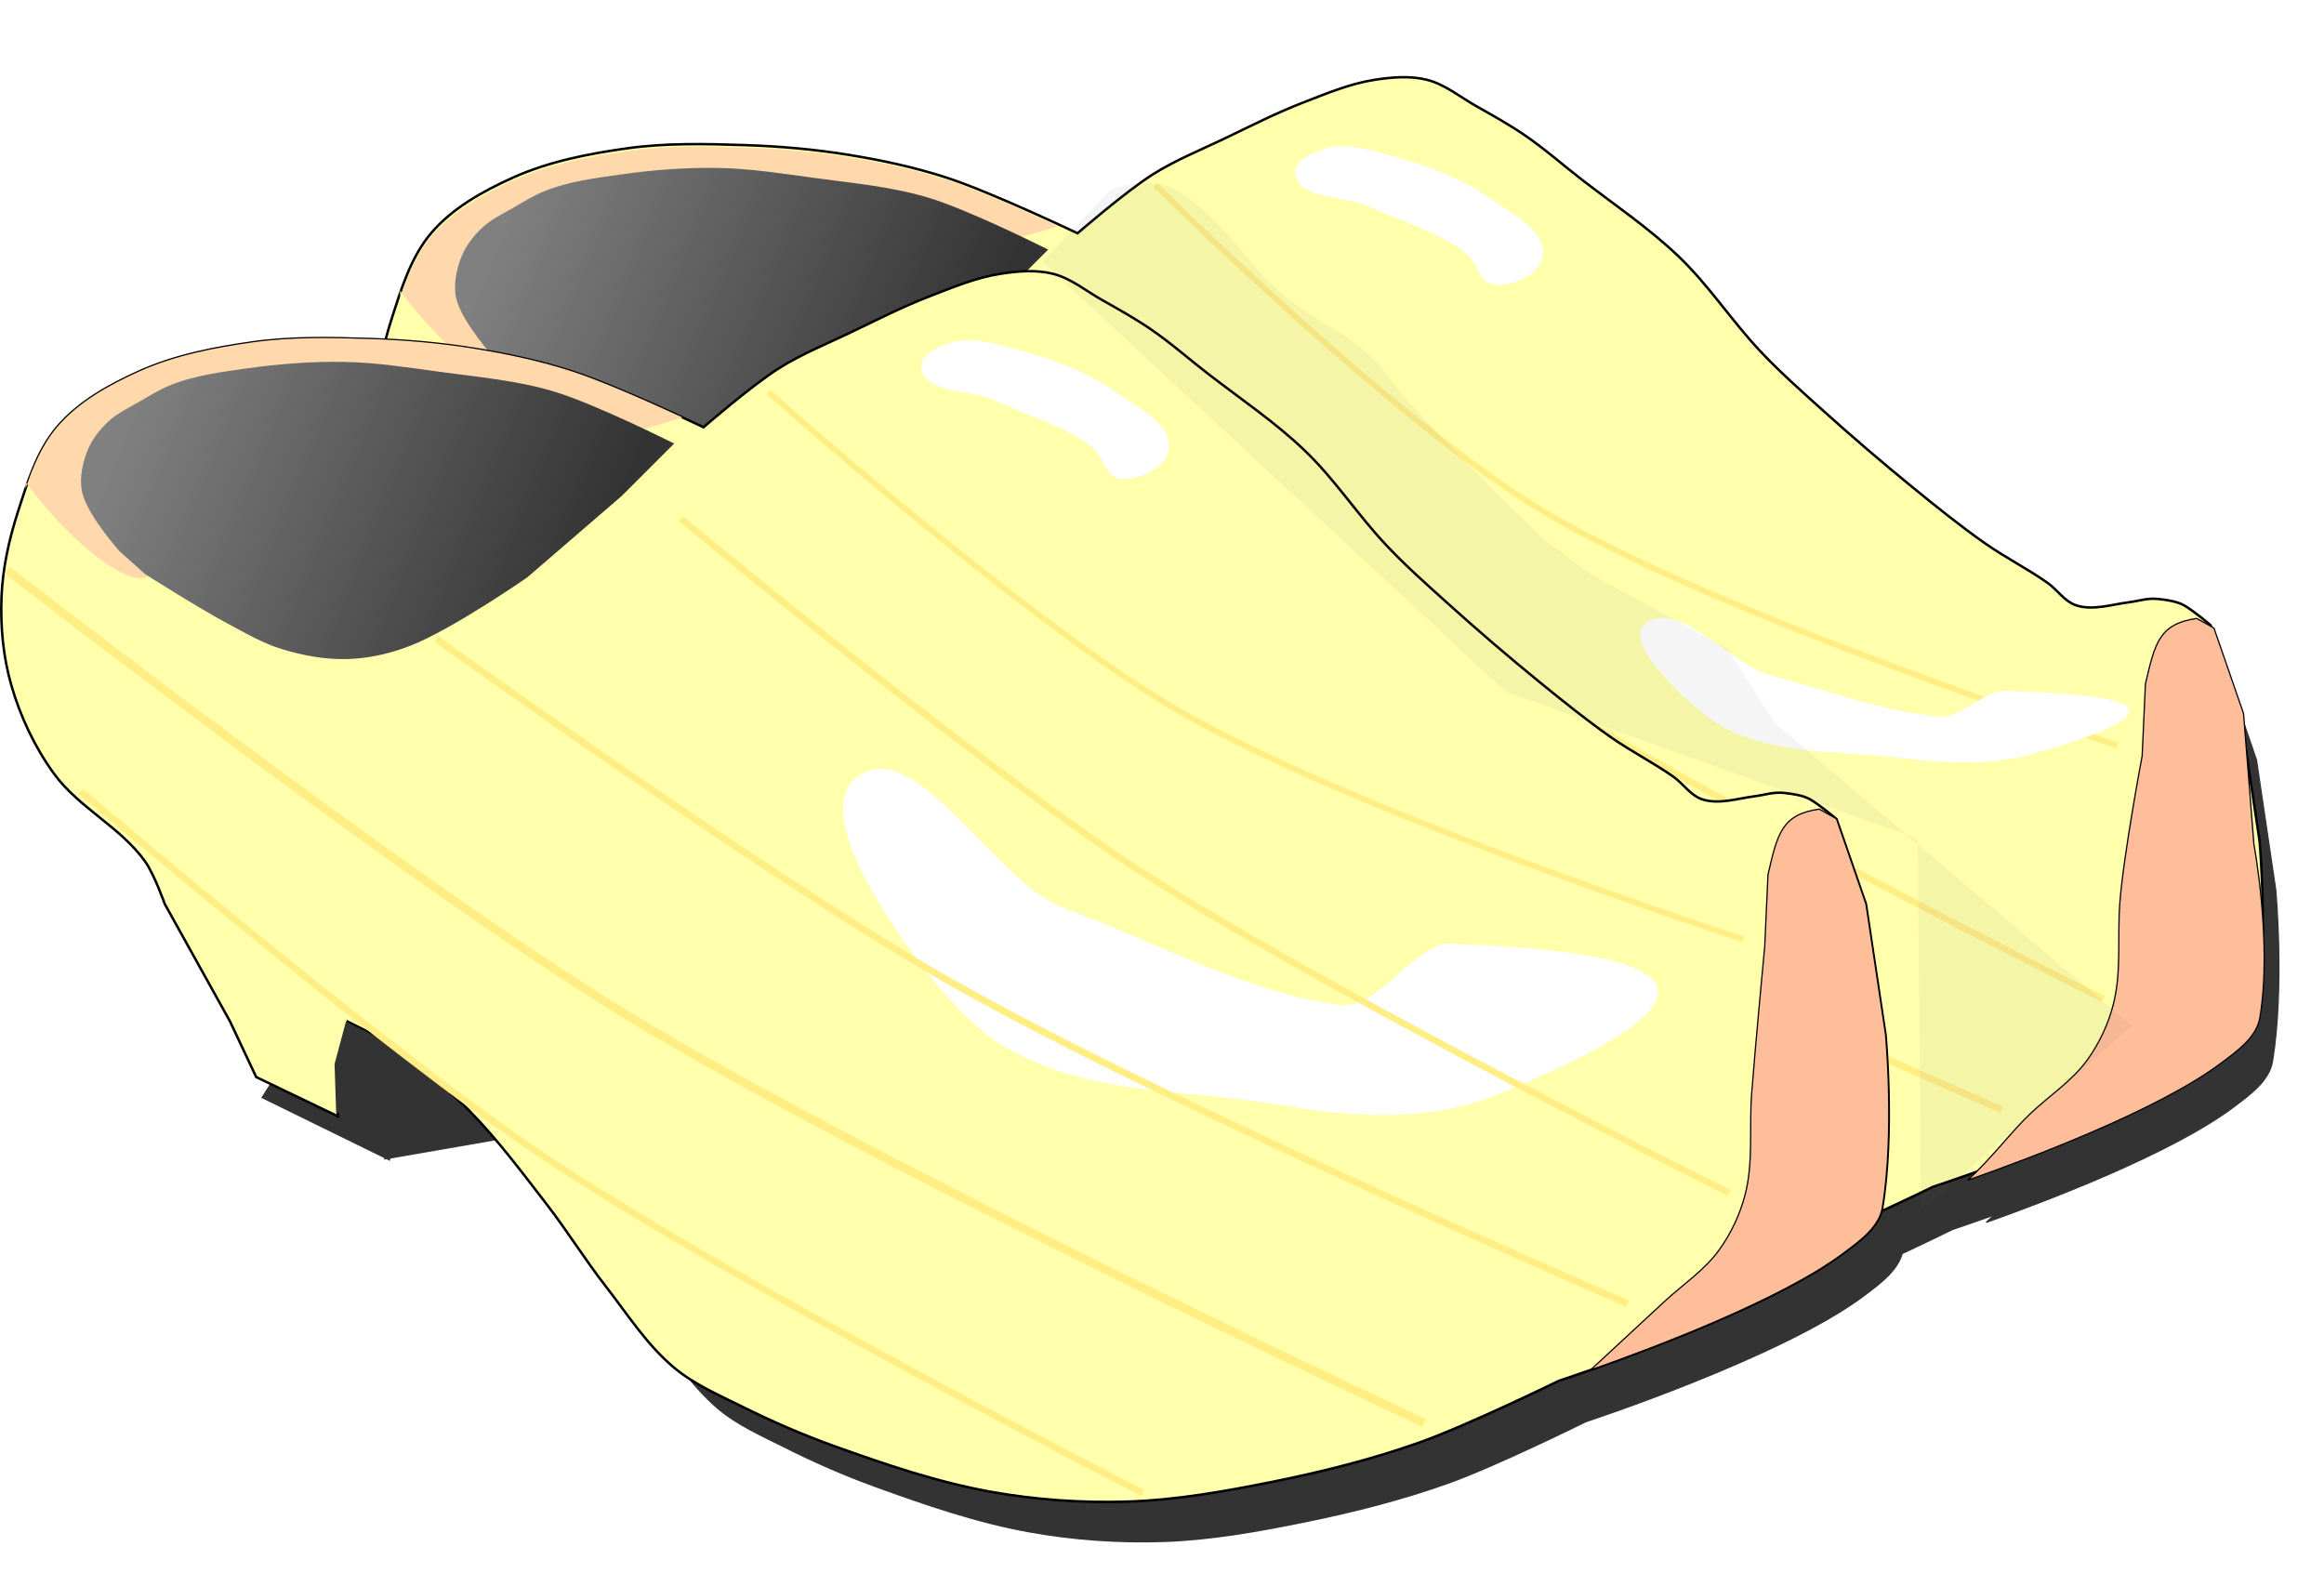 <?xml version="1.0" encoding="UTF-8" standalone="no"?>
<!-- Created with Inkscape (http://www.inkscape.org/) -->

<svg
   xmlns:dc="http://purl.org/dc/elements/1.1/"
   xmlns:cc="http://creativecommons.org/ns#"
   xmlns:rdf="http://www.w3.org/1999/02/22-rdf-syntax-ns#"
   xmlns:svg="http://www.w3.org/2000/svg"
   xmlns="http://www.w3.org/2000/svg"
   xmlns:xlink="http://www.w3.org/1999/xlink"
   xmlns:sodipodi="http://sodipodi.sourceforge.net/DTD/sodipodi-0.dtd"
   xmlns:inkscape="http://www.inkscape.org/namespaces/inkscape"
   width="94.158mm"
   height="64.236mm"
   viewBox="0 0 94.158 64.236"
   version="1.1"
   id="svg8"
   inkscape:version="0.92.5 (0.92.5+69)"
   sodipodi:docname="sabots.svg"
   inkscape:export-filename="/home/algot/Documents/runeman.org/clipart/2021/sabots.png"
   inkscape:export-xdpi="67.439522"
   inkscape:export-ydpi="67.439522">
  <title
     id="title1076">Sabots</title>
  <defs
     id="defs2">
    <linearGradient
       inkscape:collect="always"
       id="linearGradient911">
      <stop
         style="stop-color:#808080;stop-opacity:1"
         offset="0"
         id="stop907" />
      <stop
         style="stop-color:#333333;stop-opacity:1"
         offset="1"
         id="stop909" />
    </linearGradient>
    <linearGradient
       inkscape:collect="always"
       xlink:href="#linearGradient911"
       id="linearGradient913"
       x1="21.477"
       y1="68.466"
       x2="39.646"
       y2="75.874"
       gradientUnits="userSpaceOnUse" />
    <filter
       inkscape:collect="always"
       style="color-interpolation-filters:sRGB"
       id="filter1027"
       x="-0.232"
       width="1.464"
       y="-0.425"
       height="1.85">
      <feGaussianBlur
         inkscape:collect="always"
         stdDeviation="2.597"
         id="feGaussianBlur1029" />
    </filter>
    <linearGradient
       inkscape:collect="always"
       xlink:href="#linearGradient911"
       id="linearGradient1074"
       gradientUnits="userSpaceOnUse"
       x1="21.477"
       y1="68.466"
       x2="39.646"
       y2="75.874"
       gradientTransform="translate(-15.154,7.858)" />
    <filter
       inkscape:collect="always"
       style="color-interpolation-filters:sRGB"
       id="filter1366"
       x="-0.02"
       width="1.039"
       y="-0.031"
       height="1.062">
      <feGaussianBlur
         inkscape:collect="always"
         stdDeviation="0.747"
         id="feGaussianBlur1368" />
    </filter>
    <filter
       inkscape:collect="always"
       style="color-interpolation-filters:sRGB"
       id="filter1454"
       x="-0.176"
       width="1.352"
       y="-0.161"
       height="1.321">
      <feGaussianBlur
         inkscape:collect="always"
         stdDeviation="2.758"
         id="feGaussianBlur1456" />
    </filter>
    <filter
       inkscape:collect="always"
       style="color-interpolation-filters:sRGB"
       id="filter1027-3"
       x="-0.232"
       width="1.464"
       y="-0.425"
       height="1.85">
      <feGaussianBlur
         inkscape:collect="always"
         stdDeviation="2.597"
         id="feGaussianBlur1029-6" />
    </filter>
  </defs>
  <sodipodi:namedview
     id="base"
     pagecolor="#ffffff"
     bordercolor="#666666"
     borderopacity="1.0"
     inkscape:pageopacity="0.0"
     inkscape:pageshadow="2"
     inkscape:zoom="1.4142136"
     inkscape:cx="183.19849"
     inkscape:cy="154.45007"
     inkscape:document-units="mm"
     inkscape:current-layer="layer2"
     showgrid="false"
     inkscape:window-width="1366"
     inkscape:window-height="703"
     inkscape:window-x="0"
     inkscape:window-y="0"
     inkscape:window-maximized="1"
     inkscape:snap-global="false" />
  <g
     inkscape:groupmode="layer"
     id="layer2"
     inkscape:label="Layer 2"
     transform="translate(-0.66,-60.272)">
    <g
       id="g1360"
       style="fill:#333333;stroke:#333333;filter:url(#filter1366)"
       transform="matrix(0.98,0,0,0.991,2.356,2.683)">
      <path
         style="fill:#333333;fill-opacity:1;stroke:#333333;stroke-width:0.1;stroke-linecap:butt;stroke-linejoin:miter;stroke-opacity:1"
         d="m 29.501,97.636 -3.307,-1.587 -1.058,-2.249 -2.646,-4.762 c 0,0 -0.428,-1.205 -0.794,-1.72 -0.994,-1.398 -2.699,-2.182 -3.704,-3.572 -0.774,-1.071 -1.355,-2.302 -1.72,-3.572 -0.331,-1.151 -0.444,-2.375 -0.397,-3.572 0.046,-1.167 0.304,-2.328 0.661,-3.44 0.387,-1.202 0.771,-2.476 1.587,-3.44 0.862,-1.017 2.092,-1.7 3.307,-2.249 1.452,-0.656 3.052,-0.969 4.63,-1.191 1.573,-0.221 3.175,-0.184 4.763,-0.132 1.417,0.047 2.834,0.169 4.233,0.397 1.341,0.218 2.677,0.504 3.969,0.926 1.822,0.595 5.292,2.249 5.292,2.249 0,0 1.954,-1.693 3.043,-2.381 0.917,-0.58 1.932,-0.987 2.91,-1.455 1.05,-0.503 2.089,-1.035 3.175,-1.455 0.95,-0.367 1.904,-0.77 2.91,-0.926 0.697,-0.108 1.432,-0.171 2.117,0 0.727,0.182 1.332,0.689 1.984,1.058 0.671,0.38 1.348,0.755 1.984,1.191 0.83,0.568 1.584,1.24 2.381,1.852 1.273,0.978 2.676,1.934 3.836,3.043 1.245,1.19 2.129,2.581 3.307,3.836 0.79,0.842 1.656,1.609 2.514,2.381 1.208,1.089 2.443,2.148 3.704,3.175 0.951,0.774 1.906,1.546 2.91,2.249 0.812,0.568 1.703,1.018 2.514,1.587 0.411,0.289 0.71,0.778 1.191,0.926 0.676,0.208 1.416,-0.041 2.117,-0.132 0.446,-0.058 0.743,-0.179 1.191,-0.132 0.334,0.035 0.768,0.096 1.058,0.265 0.382,0.221 1.058,0.794 1.058,0.794 l 1.191,3.44 0.794,5.292 c 0,0 0.372,3.985 -0.132,7.011 -0.134,0.802 -0.936,1.365 -1.587,1.852 -3.368,2.517 -11.509,5.159 -11.509,5.159 0,0 -3.733,1.825 -5.689,2.514 -1.937,0.682 -3.94,1.183 -5.953,1.587 -1.92,0.385 -3.864,0.731 -5.821,0.794 -1.856,0.06 -3.729,-0.069 -5.556,-0.397 -2.17,-0.389 -4.275,-1.108 -6.35,-1.852 -1.264,-0.453 -2.502,-0.989 -3.704,-1.587 -0.955,-0.475 -1.959,-0.904 -2.778,-1.587 -1.105,-0.923 -1.894,-2.171 -2.778,-3.307 -0.834,-1.072 -1.551,-2.232 -2.381,-3.307 -1.015,-1.314 -2.011,-2.653 -3.175,-3.836 -0.855,-0.87 -2.778,-2.381 -2.778,-2.381 l -1.323,-0.794 -0.794,-0.397 -0.132,0.529 -0.265,1.323 z"
         id="path1312"
         inkscape:connector-curvature="0"
         sodipodi:nodetypes="ccccssssssssssscsssssssssssssssssscccsscsssssssssscccccc" />
      <path
         style="fill:#333333;fill-opacity:1;stroke:#333333;stroke-width:0.189;stroke-linecap:butt;stroke-linejoin:miter;stroke-miterlimit:4;stroke-dasharray:none;stroke-opacity:1"
         d="m 338.348,321.99 c -5.756,0.824 -6.388,3.756 -7.848,10.029 l -0.5,11 c 0,0 -1.424,14.992 -2,22.5 -0.396,5.162 0.292,10.486 -1,15.5 -0.781,3.032 -2.161,5.966 -4,8.5 -2.285,3.149 -5.655,5.346 -8.5,8 -2.969,2.771 -7.31,6.784 -11.172,10.352 9.106,-3.193 29.012,-10.632 38.672,-17.852 2.462,-1.84 5.495,-3.969 6,-7 1.906,-11.439 0.5,-26.5 0.5,-26.5 l -3,-20 -4.5,-13 c 0,0 -0.17,-0.139 -0.191,-0.156 z"
         transform="scale(0.265)"
         id="path1314"
         inkscape:connector-curvature="0" />
      <path
         style="fill:#333333;fill-opacity:1;stroke:#333333;stroke-width:0.378;stroke-linecap:butt;stroke-linejoin:miter;stroke-opacity:1"
         d="m 107.479,249.883 c -3.007,0.045 -6.007,0.219 -8.979,0.637 -5.964,0.839 -12.011,2.02 -17.5,4.5 -4.592,2.075 -9.242,4.656 -12.5,8.5 -2.27,2.678 -3.654,5.994 -4.811,9.367 l -0.051,-1.016 c 7.731,10.417 17.007,16.897 19.092,14.141 l 81.572,-23.979 c -4.287,-1.979 -11.979,-5.439 -16.803,-7.014 -4.881,-1.593 -9.932,-2.675 -15,-3.5 -5.287,-0.861 -10.646,-1.324 -16,-1.5 -3,-0.099 -6.014,-0.182 -9.021,-0.137 z"
         transform="scale(0.265)"
         id="path1316"
         inkscape:connector-curvature="0"
         sodipodi:nodetypes="ssssccccsscs" />
      <path
         style="display:inline;fill:#333333;fill-opacity:1;stroke:#333333;stroke-width:0.265px;stroke-linecap:butt;stroke-linejoin:miter;stroke-opacity:1"
         d="m 43.127,70.384 c 0,0 -3.191,-1.61 -4.895,-2.117 -1.501,-0.446 -3.079,-0.581 -4.63,-0.794 -1.274,-0.175 -2.551,-0.373 -3.836,-0.397 -1.326,-0.024 -2.656,0.079 -3.969,0.265 -1.028,0.145 -2.078,0.279 -3.043,0.661 -0.478,0.189 -0.878,0.443 -1.323,0.7 -0.393,0.227 -0.853,0.451 -1.191,0.755 -0.4,0.36 -0.745,0.816 -0.926,1.323 -0.194,0.541 -0.306,1.172 -0.132,1.72 0.293,0.926 1.478,2.249 1.478,2.249 l 1.036,0.926 c 0,0 2.173,1.379 3.307,1.984 0.731,0.39 1.456,0.818 2.249,1.058 0.853,0.259 1.754,0.423 2.646,0.397 0.856,-0.025 1.715,-0.221 2.514,-0.529 1.715,-0.661 4.763,-2.778 4.763,-2.778 l 3.836,-3.307 z"
         id="path1318"
         inkscape:connector-curvature="0"
         sodipodi:nodetypes="csssssssssccssssccc" />
      <path
         style="fill:#333333;stroke:#333333;stroke-width:0.265px;stroke-linecap:butt;stroke-linejoin:miter;stroke-opacity:1"
         d="m 29.435,97.504 4.63,-0.794 -0.794,-0.86 -1.191,-0.926 -2.249,-1.124 -0.463,1.72 z"
         id="path1320"
         inkscape:connector-curvature="0"
         sodipodi:nodetypes="ccccccc" />
      <path
         style="fill:#333333;stroke:#333333;stroke-width:0.265px;stroke-linecap:butt;stroke-linejoin:miter;stroke-opacity:1;filter:url(#filter1027)"
         d="m 50.514,83.906 c 2.357,-1.856 5.6,4.272 8.419,5.297 3.725,1.355 7.293,3.428 11.225,3.929 1.49,0.19 2.99,-2.563 4.49,-2.491 4.992,0.24 15.045,0.783 1.684,6.174 -2.663,1.074 -5.775,0.856 -8.606,0.374 -3.973,-0.676 -7.739,-0.352 -11.225,-2.373 -1.997,-1.158 -4.294,-4.408 -5.426,-6.42 -0.739,-1.315 -1.746,-3.557 -0.561,-4.49 z"
         id="path1322"
         inkscape:connector-curvature="0"
         sodipodi:nodetypes="sssssssss" />
      <path
         sodipodi:nodetypes="sssssssss"
         inkscape:connector-curvature="0"
         id="path1324"
         d="m 58.933,84.28 c 2.357,-1.856 5.6,2.155 8.419,3.181 3.725,1.355 7.293,3.428 11.225,3.929 1.49,0.19 3.26,-1.235 4.49,-0.374 1.748,1.223 2.941,4.451 1.684,6.174 -1.693,2.319 -5.775,0.856 -8.606,0.374 -3.973,-0.676 -7.739,-2.468 -11.225,-4.49 -1.997,-1.158 -4.294,-2.291 -5.426,-4.303 -0.739,-1.315 -1.746,-3.557 -0.561,-4.49 z"
         style="fill:#333333;stroke:#333333;stroke-width:0.265px;stroke-linecap:butt;stroke-linejoin:miter;stroke-opacity:1;filter:url(#filter1027)"
         transform="matrix(0.259,0.259,0.259,-0.259,16.043,73.856)" />
      <path
         style="fill:#333333;stroke:#333333;stroke-width:0.265px;stroke-linecap:butt;stroke-linejoin:miter;stroke-opacity:1"
         d="m 43.405,73.429 c 0,0 12.001,9.969 18.522,14.219 7.622,4.968 23.947,13.096 23.947,13.096"
         id="path1326"
         inkscape:connector-curvature="0"
         sodipodi:nodetypes="csc" />
      <path
         sodipodi:nodetypes="csc"
         inkscape:connector-curvature="0"
         id="path1328"
         d="m 33.493,78.298 c 0,0 13.638,9.829 21.049,14.019 8.662,4.898 27.214,12.912 27.214,12.912"
         style="fill:#333333;stroke:#333333;stroke-width:0.28px;stroke-linecap:butt;stroke-linejoin:miter;stroke-opacity:1" />
      <path
         sodipodi:nodetypes="csc"
         inkscape:connector-curvature="0"
         id="path1330"
         d="m 46.95,67.243 c 0,0 10.225,10.16 16.288,13.774 7.088,4.224 23.205,9.451 23.205,9.451"
         style="fill:#333333;stroke:#333333;stroke-width:0.235px;stroke-linecap:butt;stroke-linejoin:miter;stroke-opacity:1" />
      <path
         style="fill:#333333;stroke:#333333;stroke-width:0.346px;stroke-linecap:butt;stroke-linejoin:miter;stroke-opacity:1"
         d="m 16.114,75.52 c 0,0 16.219,12.607 25.032,17.981 10.301,6.282 32.364,16.561 32.364,16.561"
         id="path1332"
         inkscape:connector-curvature="0"
         sodipodi:nodetypes="csc" />
      <path
         sodipodi:nodetypes="csc"
         inkscape:connector-curvature="0"
         id="path1334"
         d="m 19.085,84.47 c 0,0 12.158,10.376 18.765,14.8 7.722,5.171 24.261,13.631 24.261,13.631"
         style="fill:#333333;stroke:#333333;stroke-width:0.272px;stroke-linecap:butt;stroke-linejoin:miter;stroke-opacity:1" />
      <path
         sodipodi:nodetypes="ccccssssssssssscsssssssssssssssssscccsscsssssssssscccccc"
         inkscape:connector-curvature="0"
         id="path1336"
         d="m 14.347,105.494 -5.205,-2.523 0.839,-1.314 -2.646,-4.762 c 0,0 -0.428,-1.205 -0.794,-1.72 -0.994,-1.398 -2.699,-2.182 -3.704,-3.572 -0.774,-1.071 -1.355,-2.302 -1.72,-3.572 -0.331,-1.151 -0.444,-2.375 -0.397,-3.572 0.046,-1.167 0.304,-2.328 0.661,-3.44 0.387,-1.202 0.771,-2.476 1.587,-3.44 0.862,-1.017 2.092,-1.7 3.307,-2.249 1.452,-0.656 3.052,-0.969 4.63,-1.191 1.573,-0.221 3.175,-0.184 4.763,-0.132 1.417,0.047 2.834,0.169 4.233,0.397 1.341,0.218 2.677,0.504 3.969,0.926 1.822,0.595 5.292,2.249 5.292,2.249 0,0 1.954,-1.693 3.043,-2.381 0.917,-0.58 1.932,-0.987 2.91,-1.455 1.05,-0.503 2.089,-1.035 3.175,-1.455 0.95,-0.367 1.904,-0.77 2.91,-0.926 0.697,-0.108 1.432,-0.171 2.117,0 0.727,0.182 1.332,0.689 1.984,1.058 0.671,0.38 1.348,0.755 1.984,1.191 0.83,0.568 1.584,1.24 2.381,1.852 1.273,0.978 2.676,1.934 3.836,3.043 1.245,1.19 2.129,2.581 3.307,3.836 0.79,0.842 1.656,1.609 2.514,2.381 1.208,1.089 2.443,2.148 3.704,3.175 0.951,0.774 1.906,1.546 2.91,2.249 0.812,0.568 1.703,1.018 2.514,1.587 0.411,0.289 0.71,0.778 1.191,0.926 0.676,0.208 1.416,-0.041 2.117,-0.132 0.446,-0.058 0.743,-0.179 1.191,-0.132 0.334,0.035 0.768,0.096 1.058,0.265 0.382,0.221 1.058,0.794 1.058,0.794 l 1.191,3.44 0.794,5.292 c 0,0 0.372,3.985 -0.132,7.011 -0.134,0.802 -0.936,1.365 -1.587,1.852 -3.368,2.517 -11.509,5.159 -11.509,5.159 0,0 -3.733,1.825 -5.689,2.514 -1.937,0.682 -3.94,1.183 -5.953,1.587 -1.92,0.385 -3.864,0.731 -5.821,0.794 -1.856,0.06 -3.729,-0.069 -5.556,-0.397 -2.17,-0.389 -4.275,-1.108 -6.35,-1.852 -1.264,-0.453 -2.502,-0.989 -3.704,-1.587 -0.955,-0.475 -1.959,-0.904 -2.778,-1.587 -1.105,-0.923 -1.894,-2.171 -2.778,-3.307 -0.834,-1.072 -1.551,-2.232 -2.381,-3.307 -1.015,-1.314 -2.011,-2.653 -3.175,-3.836 -0.855,-0.87 -2.778,-2.381 -2.778,-2.381 l -1.323,-0.794 -0.794,-0.397 -0.132,0.529 -0.265,1.323 z"
         style="fill:#333333;fill-opacity:1;stroke:#333333;stroke-width:0.1;stroke-linecap:butt;stroke-linejoin:miter;stroke-opacity:1" />
      <path
         id="path1338"
         d="m 74.367,93.051 c -1.523,0.218 -1.69,0.994 -2.076,2.654 l -0.132,2.91 c 0,0 -0.377,3.967 -0.529,5.953 -0.105,1.366 0.077,2.775 -0.265,4.101 -0.207,0.802 -0.572,1.578 -1.058,2.249 -0.605,0.833 -1.496,1.414 -2.249,2.117 -0.786,0.733 -1.934,1.795 -2.956,2.739 2.409,-0.845 7.676,-2.813 10.232,-4.723 0.651,-0.487 1.454,-1.05 1.587,-1.852 0.504,-3.027 0.132,-7.011 0.132,-7.011 l -0.794,-5.292 -1.191,-3.44 c 0,0 -0.045,-0.037 -0.051,-0.041 z"
         style="fill:#333333;fill-opacity:1;stroke:#333333;stroke-width:0.05;stroke-linecap:butt;stroke-linejoin:miter;stroke-miterlimit:4;stroke-dasharray:none;stroke-opacity:1"
         inkscape:connector-curvature="0" />
      <path
         sodipodi:nodetypes="ssssccccsscs"
         inkscape:connector-curvature="0"
         id="path1340"
         d="m 13.283,73.973 c -0.796,0.012 -1.589,0.058 -2.376,0.168 -1.578,0.222 -3.178,0.534 -4.63,1.191 -1.215,0.549 -2.445,1.232 -3.307,2.249 -0.601,0.709 -0.967,1.586 -1.273,2.478 l -0.013,-0.269 c 2.045,2.756 4.5,4.471 5.051,3.741 L 28.318,77.187 c -1.134,-0.524 -3.169,-1.439 -4.446,-1.856 -1.291,-0.422 -2.628,-0.708 -3.969,-0.926 -1.399,-0.228 -2.817,-0.35 -4.233,-0.397 -0.794,-0.026 -1.591,-0.048 -2.387,-0.036 z"
         style="fill:#333333;fill-opacity:1;stroke:#333333;stroke-width:0.1;stroke-linecap:butt;stroke-linejoin:miter;stroke-opacity:1" />
      <path
         sodipodi:nodetypes="csssssssssccssssccc"
         inkscape:connector-curvature="0"
         id="path1342"
         d="m 27.973,78.242 c 0,0 -3.191,-1.61 -4.895,-2.117 -1.501,-0.446 -3.079,-0.581 -4.63,-0.794 -1.274,-0.175 -2.551,-0.373 -3.836,-0.397 -1.326,-0.024 -2.656,0.079 -3.969,0.265 -1.028,0.145 -2.078,0.279 -3.043,0.661 -0.478,0.189 -0.878,0.443 -1.323,0.7 -0.393,0.227 -0.853,0.451 -1.191,0.755 -0.4,0.36 -0.745,0.816 -0.926,1.323 -0.194,0.541 -0.306,1.172 -0.132,1.72 0.293,0.926 1.478,2.249 1.478,2.249 l 1.036,0.926 c 0,0 2.173,1.379 3.307,1.984 0.731,0.39 1.456,0.818 2.249,1.058 0.853,0.259 1.754,0.423 2.646,0.397 0.856,-0.025 1.715,-0.221 2.514,-0.529 1.715,-0.661 4.763,-2.778 4.763,-2.778 l 3.836,-3.307 z"
         style="display:inline;fill:#333333;fill-opacity:1;stroke:#333333;stroke-width:0.265px;stroke-linecap:butt;stroke-linejoin:miter;stroke-opacity:1" />
      <path
         sodipodi:nodetypes="ccccccc"
         inkscape:connector-curvature="0"
         id="path1344"
         d="m 14.281,105.362 4.63,-0.794 -0.794,-0.86 -1.191,-0.926 -2.249,-1.124 -0.463,1.72 z"
         style="fill:#333333;stroke:#333333;stroke-width:0.265px;stroke-linecap:butt;stroke-linejoin:miter;stroke-opacity:1" />
      <path
         sodipodi:nodetypes="sssssssss"
         inkscape:connector-curvature="0"
         id="path1346"
         d="m 35.36,91.764 c 2.357,-1.856 5.6,4.272 8.419,5.297 3.725,1.355 7.293,3.428 11.225,3.929 1.49,0.19 2.99,-2.563 4.49,-2.491 4.992,0.24 15.045,0.783 1.684,6.174 -2.663,1.074 -5.775,0.856 -8.606,0.374 -3.973,-0.676 -7.739,-0.352 -11.225,-2.373 -1.997,-1.158 -4.294,-4.408 -5.426,-6.42 -0.739,-1.315 -1.746,-3.557 -0.561,-4.49 z"
         style="fill:#333333;stroke:#333333;stroke-width:0.265px;stroke-linecap:butt;stroke-linejoin:miter;stroke-opacity:1;filter:url(#filter1027)" />
      <path
         transform="matrix(0.259,0.259,0.259,-0.259,0.889,81.713)"
         style="fill:#333333;stroke:#333333;stroke-width:0.265px;stroke-linecap:butt;stroke-linejoin:miter;stroke-opacity:1;filter:url(#filter1027)"
         d="m 58.933,84.28 c 2.357,-1.856 5.6,2.155 8.419,3.181 3.725,1.355 7.293,3.428 11.225,3.929 1.49,0.19 3.26,-1.235 4.49,-0.374 1.748,1.223 2.941,4.451 1.684,6.174 -1.693,2.319 -5.775,0.856 -8.606,0.374 -3.973,-0.676 -7.739,-2.468 -11.225,-4.49 -1.997,-1.158 -4.294,-2.291 -5.426,-4.303 -0.739,-1.315 -1.746,-3.557 -0.561,-4.49 z"
         id="path1348"
         inkscape:connector-curvature="0"
         sodipodi:nodetypes="sssssssss" />
      <path
         sodipodi:nodetypes="csc"
         inkscape:connector-curvature="0"
         id="path1350"
         d="m 28.25,81.287 c 0,0 12.001,9.969 18.522,14.219 7.622,4.968 23.947,13.096 23.947,13.096"
         style="fill:#333333;stroke:#333333;stroke-width:0.265px;stroke-linecap:butt;stroke-linejoin:miter;stroke-opacity:1" />
      <path
         style="fill:#333333;stroke:#333333;stroke-width:0.28px;stroke-linecap:butt;stroke-linejoin:miter;stroke-opacity:1"
         d="m 18.339,86.156 c 0,0 13.638,9.829 21.049,14.019 8.662,4.898 27.214,12.912 27.214,12.912"
         id="path1352"
         inkscape:connector-curvature="0"
         sodipodi:nodetypes="csc" />
      <path
         style="fill:#333333;stroke:#333333;stroke-width:0.235px;stroke-linecap:butt;stroke-linejoin:miter;stroke-opacity:1"
         d="m 31.796,75.101 c 0,0 10.225,10.16 16.288,13.774 7.088,4.224 23.205,9.451 23.205,9.451"
         id="path1354"
         inkscape:connector-curvature="0"
         sodipodi:nodetypes="csc" />
      <path
         sodipodi:nodetypes="csc"
         inkscape:connector-curvature="0"
         id="path1356"
         d="m 0.96,83.377 c 0,0 16.219,12.607 25.032,17.981 10.301,6.282 32.364,16.561 32.364,16.561"
         style="fill:#333333;stroke:#333333;stroke-width:0.346px;stroke-linecap:butt;stroke-linejoin:miter;stroke-opacity:1" />
      <path
         style="fill:#333333;stroke:#333333;stroke-width:0.272px;stroke-linecap:butt;stroke-linejoin:miter;stroke-opacity:1"
         d="m 3.931,92.328 c 0,0 12.158,10.376 18.765,14.8 7.722,5.171 24.261,13.631 24.261,13.631"
         id="path1358"
         inkscape:connector-curvature="0"
         sodipodi:nodetypes="csc" />
    </g>
    <g
       id="g1310">
      <path
         sodipodi:nodetypes="ccccssssssssssscsssssssssssssssssscccsscsssssssssscccccc"
         inkscape:connector-curvature="0"
         id="path71"
         d="m 29.501,97.636 -3.307,-1.587 -1.058,-2.249 -2.646,-4.762 c 0,0 -0.428,-1.205 -0.794,-1.72 -0.994,-1.398 -2.699,-2.182 -3.704,-3.572 -0.774,-1.071 -1.355,-2.302 -1.72,-3.572 -0.331,-1.151 -0.444,-2.375 -0.397,-3.572 0.046,-1.167 0.304,-2.328 0.661,-3.44 0.387,-1.202 0.771,-2.476 1.587,-3.44 0.862,-1.017 2.092,-1.7 3.307,-2.249 1.452,-0.656 3.052,-0.969 4.63,-1.191 1.573,-0.221 3.175,-0.184 4.763,-0.132 1.417,0.047 2.834,0.169 4.233,0.397 1.341,0.218 2.677,0.504 3.969,0.926 1.822,0.595 5.292,2.249 5.292,2.249 0,0 1.954,-1.693 3.043,-2.381 0.917,-0.58 1.932,-0.987 2.91,-1.455 1.05,-0.503 2.089,-1.035 3.175,-1.455 0.95,-0.367 1.904,-0.77 2.91,-0.926 0.697,-0.108 1.432,-0.171 2.117,0 0.727,0.182 1.332,0.689 1.984,1.058 0.671,0.38 1.348,0.755 1.984,1.191 0.83,0.568 1.584,1.24 2.381,1.852 1.273,0.978 2.676,1.934 3.836,3.043 1.245,1.19 2.129,2.581 3.307,3.836 0.79,0.842 1.656,1.609 2.514,2.381 1.208,1.089 2.443,2.148 3.704,3.175 0.951,0.774 1.906,1.546 2.91,2.249 0.812,0.568 1.703,1.018 2.514,1.587 0.411,0.289 0.71,0.778 1.191,0.926 0.676,0.208 1.416,-0.041 2.117,-0.132 0.446,-0.058 0.743,-0.179 1.191,-0.132 0.334,0.035 0.768,0.096 1.058,0.265 0.382,0.221 1.058,0.794 1.058,0.794 l 1.191,3.44 0.794,5.292 c 0,0 0.372,3.985 -0.132,7.011 -0.134,0.802 -0.936,1.365 -1.587,1.852 -3.368,2.517 -11.509,5.159 -11.509,5.159 0,0 -3.733,1.825 -5.689,2.514 -1.937,0.682 -3.94,1.183 -5.953,1.587 -1.92,0.385 -3.864,0.731 -5.821,0.794 -1.856,0.06 -3.729,-0.069 -5.556,-0.397 -2.17,-0.389 -4.275,-1.108 -6.35,-1.852 -1.264,-0.453 -2.502,-0.989 -3.704,-1.587 -0.955,-0.475 -1.959,-0.904 -2.778,-1.587 -1.105,-0.923 -1.894,-2.171 -2.778,-3.307 -0.834,-1.072 -1.551,-2.232 -2.381,-3.307 -1.015,-1.314 -2.011,-2.653 -3.175,-3.836 -0.855,-0.87 -2.778,-2.381 -2.778,-2.381 l -1.323,-0.794 -0.794,-0.397 -0.132,0.529 -0.265,1.323 z"
         style="fill:#ffffac;fill-opacity:1;stroke:#000000;stroke-width:0.1;stroke-linecap:butt;stroke-linejoin:miter;stroke-opacity:1" />
      <path
         inkscape:connector-curvature="0"
         id="path92"
         transform="scale(0.265)"
         d="m 338.348,321.99 c -5.756,0.824 -6.388,3.756 -7.848,10.029 l -0.5,11 c 0,0 -2.838,14.992 -3.414,22.5 -0.396,5.162 0.292,10.486 -1,15.5 -0.781,3.032 -2.161,5.966 -4,8.5 -2.285,3.149 -5.655,5.346 -8.5,8 -2.969,2.771 -5.896,6.784 -9.758,10.352 9.106,-3.193 29.012,-10.632 38.672,-17.852 2.462,-1.84 5.495,-3.969 6,-7 1.906,-11.439 -0.914,-26.5 -0.914,-26.5 l -1.586,-20 -4.5,-13 c 0,0 -0.17,-0.139 -0.191,-0.156 z"
         style="fill:#ffbe9a;fill-opacity:1;stroke:#000000;stroke-width:0.189;stroke-linecap:butt;stroke-linejoin:miter;stroke-miterlimit:4;stroke-dasharray:none;stroke-opacity:1"
         sodipodi:nodetypes="cccsscscssccccc" />
      <path
         sodipodi:nodetypes="ssssccccsscs"
         inkscape:connector-curvature="0"
         id="path1035"
         transform="scale(0.265)"
         d="m 107.479,249.883 c -3.007,0.045 -6.007,0.219 -8.979,0.637 -5.964,0.839 -12.011,2.02 -17.5,4.5 -4.592,2.075 -9.242,4.656 -12.5,8.5 -2.27,2.678 -3.654,5.994 -4.811,9.367 l -0.051,-1.016 c 7.731,10.417 17.007,16.897 19.092,14.141 l 81.572,-23.979 c -4.287,-1.979 -11.979,-5.439 -16.803,-7.014 -4.881,-1.593 -9.932,-2.675 -15,-3.5 -5.287,-0.861 -10.646,-1.324 -16,-1.5 -3,-0.099 -6.014,-0.182 -9.021,-0.137 z"
         style="fill:#ffd9ac;fill-opacity:1;stroke:none;stroke-width:0.378;stroke-linecap:butt;stroke-linejoin:miter;stroke-opacity:1" />
      <path
         sodipodi:nodetypes="csssssssssccssssccc"
         inkscape:connector-curvature="0"
         id="path94"
         d="m 43.127,70.384 c 0,0 -3.191,-1.61 -4.895,-2.117 -1.501,-0.446 -3.079,-0.581 -4.63,-0.794 -1.274,-0.175 -2.551,-0.373 -3.836,-0.397 -1.326,-0.024 -2.656,0.079 -3.969,0.265 -1.028,0.145 -2.078,0.279 -3.043,0.661 -0.478,0.189 -0.878,0.443 -1.323,0.7 -0.393,0.227 -0.853,0.451 -1.191,0.755 -0.4,0.36 -0.745,0.816 -0.926,1.323 -0.194,0.541 -0.306,1.172 -0.132,1.72 0.293,0.926 1.478,2.249 1.478,2.249 l 1.036,0.926 c 0,0 2.173,1.379 3.307,1.984 0.731,0.39 1.456,0.818 2.249,1.058 0.853,0.259 1.754,0.423 2.646,0.397 0.856,-0.025 1.715,-0.221 2.514,-0.529 1.715,-0.661 4.763,-2.778 4.763,-2.778 l 3.836,-3.307 z"
         style="display:inline;fill:url(#linearGradient913);fill-opacity:1;stroke:none;stroke-width:0.265px;stroke-linecap:butt;stroke-linejoin:miter;stroke-opacity:1" />
      <path
         sodipodi:nodetypes="ccccccc"
         inkscape:connector-curvature="0"
         id="path919"
         d="m 29.435,97.504 4.63,-0.794 -0.794,-0.86 -1.191,-0.926 -2.249,-1.124 -0.463,1.72 z"
         style="fill:#333333;stroke:none;stroke-width:0.265px;stroke-linecap:butt;stroke-linejoin:miter;stroke-opacity:1" />
      <path
         transform="matrix(0.259,0.259,0.259,-0.259,16.043,73.856)"
         style="fill:#ffffff;stroke:none;stroke-width:0.265px;stroke-linecap:butt;stroke-linejoin:miter;stroke-opacity:1;filter:url(#filter1027)"
         d="m 58.933,84.28 c 2.357,-1.856 5.6,2.155 8.419,3.181 3.725,1.355 7.293,3.428 11.225,3.929 1.49,0.19 3.26,-1.235 4.49,-0.374 1.748,1.223 2.941,4.451 1.684,6.174 -1.693,2.319 -5.775,0.856 -8.606,0.374 -3.973,-0.676 -7.739,-2.468 -11.225,-4.49 -1.997,-1.158 -4.294,-2.291 -5.426,-4.303 -0.739,-1.315 -1.746,-3.557 -0.561,-4.49 z"
         id="path1031"
         inkscape:connector-curvature="0"
         sodipodi:nodetypes="sssssssss" />
      <path
         sodipodi:nodetypes="csc"
         inkscape:connector-curvature="0"
         id="path1040"
         d="m 43.405,73.429 c 0,0 12.001,9.969 18.522,14.219 7.622,4.968 23.947,13.096 23.947,13.096"
         style="fill:none;stroke:#ffee84;stroke-width:0.265px;stroke-linecap:butt;stroke-linejoin:miter;stroke-opacity:1" />
      <path
         style="fill:none;stroke:#ffee84;stroke-width:0.28px;stroke-linecap:butt;stroke-linejoin:miter;stroke-opacity:1"
         d="m 33.493,78.298 c 0,0 13.638,9.829 21.049,14.019 8.662,4.898 27.214,12.912 27.214,12.912"
         id="path1042"
         inkscape:connector-curvature="0"
         sodipodi:nodetypes="csc" />
      <path
         style="fill:none;stroke:#ffee84;stroke-width:0.235px;stroke-linecap:butt;stroke-linejoin:miter;stroke-opacity:1"
         d="m 47.479,67.773 c 0,0 9.695,9.631 15.759,13.244 7.088,4.224 23.205,9.451 23.205,9.451"
         id="path1044"
         inkscape:connector-curvature="0"
         sodipodi:nodetypes="csc" />
      <path
         sodipodi:nodetypes="csc"
         inkscape:connector-curvature="0"
         id="path1046"
         d="m 16.114,75.52 c 0,0 16.219,12.607 25.032,17.981 10.301,6.282 32.364,16.561 32.364,16.561"
         style="fill:none;stroke:#ffee84;stroke-width:0.346px;stroke-linecap:butt;stroke-linejoin:miter;stroke-opacity:1" />
      <path
         style="fill:none;stroke:#ffee84;stroke-width:0.272px;stroke-linecap:butt;stroke-linejoin:miter;stroke-opacity:1"
         d="m 19.085,84.47 c 0,0 12.158,10.376 18.765,14.8 7.722,5.171 24.261,13.631 24.261,13.631"
         id="path1048"
         inkscape:connector-curvature="0"
         sodipodi:nodetypes="csc" />
      <path
         style="fill:#ffffac;fill-opacity:1;stroke:#000000;stroke-width:0.1;stroke-linecap:butt;stroke-linejoin:miter;stroke-opacity:1"
         d="m 14.347,105.494 -3.307,-1.587 -1.058,-2.249 -2.646,-4.762 c 0,0 -0.428,-1.205 -0.794,-1.72 -0.994,-1.398 -2.699,-2.182 -3.704,-3.572 -0.774,-1.071 -1.355,-2.302 -1.72,-3.572 -0.331,-1.151 -0.444,-2.375 -0.397,-3.572 0.046,-1.167 0.304,-2.328 0.661,-3.44 0.387,-1.202 0.771,-2.476 1.587,-3.44 0.862,-1.017 2.092,-1.7 3.307,-2.249 1.452,-0.656 3.052,-0.969 4.63,-1.191 1.573,-0.221 3.175,-0.184 4.763,-0.132 1.417,0.047 2.834,0.169 4.233,0.397 1.341,0.218 2.677,0.504 3.969,0.926 1.822,0.595 5.292,2.249 5.292,2.249 0,0 1.954,-1.693 3.043,-2.381 0.917,-0.58 1.932,-0.987 2.91,-1.455 1.05,-0.503 2.089,-1.035 3.175,-1.455 0.95,-0.367 1.904,-0.77 2.91,-0.926 0.697,-0.108 1.432,-0.171 2.117,0 0.727,0.182 1.332,0.689 1.984,1.058 0.671,0.38 1.348,0.755 1.984,1.191 0.83,0.568 1.584,1.24 2.381,1.852 1.273,0.978 2.676,1.934 3.836,3.043 1.245,1.19 2.129,2.581 3.307,3.836 0.79,0.842 1.656,1.609 2.514,2.381 1.208,1.089 2.443,2.148 3.704,3.175 0.951,0.774 1.906,1.546 2.91,2.249 0.812,0.568 1.703,1.018 2.514,1.587 0.411,0.289 0.71,0.778 1.191,0.926 0.676,0.208 1.416,-0.041 2.117,-0.132 0.446,-0.058 0.743,-0.179 1.191,-0.132 0.334,0.035 0.768,0.096 1.058,0.265 0.382,0.221 1.058,0.794 1.058,0.794 l 1.191,3.44 0.794,5.292 c 0,0 0.372,3.985 -0.132,7.011 -0.134,0.802 -0.936,1.365 -1.587,1.852 -3.368,2.517 -11.509,5.159 -11.509,5.159 0,0 -3.733,1.825 -5.689,2.514 -1.937,0.682 -3.94,1.183 -5.953,1.587 -1.92,0.385 -3.864,0.731 -5.821,0.794 -1.856,0.06 -3.729,-0.069 -5.556,-0.397 -2.17,-0.389 -4.275,-1.108 -6.35,-1.852 -1.264,-0.453 -2.502,-0.989 -3.704,-1.587 -0.955,-0.475 -1.959,-0.904 -2.778,-1.587 -1.105,-0.923 -1.894,-2.171 -2.778,-3.307 -0.834,-1.072 -1.551,-2.232 -2.381,-3.307 -1.015,-1.314 -2.011,-2.653 -3.175,-3.836 -0.855,-0.87 -2.778,-2.381 -2.778,-2.381 l -1.323,-0.794 -0.794,-0.397 -0.132,0.529 -0.265,1.323 z"
         id="path1050"
         inkscape:connector-curvature="0"
         sodipodi:nodetypes="ccccssssssssssscsssssssssssssssssscccsscsssssssssscccccc" />
      <path
         inkscape:connector-curvature="0"
         style="fill:#ffbe9a;fill-opacity:1;stroke:#000000;stroke-width:0.05;stroke-linecap:butt;stroke-linejoin:miter;stroke-miterlimit:4;stroke-dasharray:none;stroke-opacity:1"
         d="m 74.367,93.051 c -1.523,0.218 -1.69,0.994 -2.076,2.654 l -0.132,2.91 c 0,0 -0.377,3.967 -0.529,5.953 -0.105,1.366 0.077,2.775 -0.265,4.101 -0.207,0.802 -0.572,1.578 -1.058,2.249 -0.605,0.833 -1.496,1.414 -2.249,2.117 -0.786,0.733 -1.934,1.795 -2.956,2.739 2.409,-0.845 7.676,-2.813 10.232,-4.723 0.651,-0.487 1.454,-1.05 1.587,-1.852 0.504,-3.027 0.132,-7.011 0.132,-7.011 l -0.794,-5.292 -1.191,-3.44 c 0,0 -0.045,-0.037 -0.051,-0.041 z"
         id="path1052" />
      <path
         style="fill:#ffd9ac;fill-opacity:1;stroke:none;stroke-width:0.1;stroke-linecap:butt;stroke-linejoin:miter;stroke-opacity:1"
         d="m 13.283,73.973 c -0.796,0.012 -1.589,0.058 -2.376,0.168 -1.578,0.222 -3.178,0.534 -4.63,1.191 -1.215,0.549 -2.445,1.232 -3.307,2.249 -0.601,0.709 -0.967,1.586 -1.273,2.478 l -0.013,-0.269 c 2.045,2.756 4.5,4.471 5.051,3.741 L 28.318,77.187 c -1.134,-0.524 -3.169,-1.439 -4.446,-1.856 -1.291,-0.422 -2.628,-0.708 -3.969,-0.926 -1.399,-0.228 -2.817,-0.35 -4.233,-0.397 -0.794,-0.026 -1.591,-0.048 -2.387,-0.036 z"
         id="path1054"
         inkscape:connector-curvature="0"
         sodipodi:nodetypes="ssssccccsscs" />
      <path
         style="display:inline;fill:url(#linearGradient1074);fill-opacity:1;stroke:none;stroke-width:0.265px;stroke-linecap:butt;stroke-linejoin:miter;stroke-opacity:1"
         d="m 27.973,78.242 c 0,0 -3.191,-1.61 -4.895,-2.117 -1.501,-0.446 -3.079,-0.581 -4.63,-0.794 -1.274,-0.175 -2.551,-0.373 -3.836,-0.397 -1.326,-0.024 -2.656,0.079 -3.969,0.265 -1.028,0.145 -2.078,0.279 -3.043,0.661 -0.478,0.189 -0.878,0.443 -1.323,0.7 -0.393,0.227 -0.853,0.451 -1.191,0.755 -0.4,0.36 -0.745,0.816 -0.926,1.323 -0.194,0.541 -0.306,1.172 -0.132,1.72 0.293,0.926 1.478,2.249 1.478,2.249 l 1.036,0.926 c 0,0 2.173,1.379 3.307,1.984 0.731,0.39 1.456,0.818 2.249,1.058 0.853,0.259 1.754,0.423 2.646,0.397 0.856,-0.025 1.715,-0.221 2.514,-0.529 1.715,-0.661 4.763,-2.778 4.763,-2.778 l 3.836,-3.307 z"
         id="path1056"
         inkscape:connector-curvature="0"
         sodipodi:nodetypes="csssssssssccssssccc" />
      <path
         style="fill:#333333;stroke:none;stroke-width:0.265px;stroke-linecap:butt;stroke-linejoin:miter;stroke-opacity:1"
         d="m 14.281,105.362 4.63,-0.794 -0.794,-0.86 -1.191,-0.926 -2.249,-1.124 -0.463,1.72 z"
         id="path1058"
         inkscape:connector-curvature="0"
         sodipodi:nodetypes="ccccccc" />
      <path
         style="fill:#ffffff;stroke:none;stroke-width:0.265px;stroke-linecap:butt;stroke-linejoin:miter;stroke-opacity:1;filter:url(#filter1027)"
         d="m 35.36,91.764 c 2.357,-1.856 5.6,4.272 8.419,5.297 3.725,1.355 7.293,3.428 11.225,3.929 1.49,0.19 2.99,-2.563 4.49,-2.491 4.992,0.24 15.045,0.783 1.684,6.174 -2.663,1.074 -5.775,0.856 -8.606,0.374 -3.973,-0.676 -7.739,-0.352 -11.225,-2.373 -1.997,-1.158 -4.294,-4.408 -5.426,-6.42 -0.739,-1.315 -1.746,-3.557 -0.561,-4.49 z"
         id="path1060"
         inkscape:connector-curvature="0"
         sodipodi:nodetypes="sssssssss" />
      <path
         sodipodi:nodetypes="sssssssss"
         inkscape:connector-curvature="0"
         id="path1062"
         d="m 58.933,84.28 c 2.357,-1.856 5.6,2.155 8.419,3.181 3.725,1.355 7.293,3.428 11.225,3.929 1.49,0.19 3.26,-1.235 4.49,-0.374 1.748,1.223 2.941,4.451 1.684,6.174 -1.693,2.319 -5.775,0.856 -8.606,0.374 -3.973,-0.676 -7.739,-2.468 -11.225,-4.49 -1.997,-1.158 -4.294,-2.291 -5.426,-4.303 -0.739,-1.315 -1.746,-3.557 -0.561,-4.49 z"
         style="fill:#ffffff;stroke:none;stroke-width:0.265px;stroke-linecap:butt;stroke-linejoin:miter;stroke-opacity:1;filter:url(#filter1027)"
         transform="matrix(0.259,0.259,0.259,-0.259,0.889,81.713)" />
      <path
         style="fill:none;stroke:#ffee84;stroke-width:0.265px;stroke-linecap:butt;stroke-linejoin:miter;stroke-opacity:1"
         d="m 28.25,81.287 c 0,0 12.001,9.969 18.522,14.219 7.622,4.968 23.947,13.096 23.947,13.096"
         id="path1064"
         inkscape:connector-curvature="0"
         sodipodi:nodetypes="csc" />
      <path
         sodipodi:nodetypes="csc"
         inkscape:connector-curvature="0"
         id="path1066"
         d="m 18.339,86.156 c 0,0 13.638,9.829 21.049,14.019 8.662,4.898 27.214,12.912 27.214,12.912"
         style="fill:none;stroke:#ffee84;stroke-width:0.28px;stroke-linecap:butt;stroke-linejoin:miter;stroke-opacity:1" />
      <path
         sodipodi:nodetypes="csc"
         inkscape:connector-curvature="0"
         id="path1068"
         d="m 31.796,76.159 c 0,0 10.225,9.102 16.288,12.715 7.088,4.224 23.205,9.451 23.205,9.451"
         style="fill:none;stroke:#ffee84;stroke-width:0.235px;stroke-linecap:butt;stroke-linejoin:miter;stroke-opacity:1" />
      <path
         style="fill:none;stroke:#ffee84;stroke-width:0.346px;stroke-linecap:butt;stroke-linejoin:miter;stroke-opacity:1"
         d="m 0.96,83.377 c 0,0 16.219,12.607 25.032,17.981 10.301,6.282 32.364,16.561 32.364,16.561"
         id="path1070"
         inkscape:connector-curvature="0"
         sodipodi:nodetypes="csc" />
      <path
         sodipodi:nodetypes="csc"
         inkscape:connector-curvature="0"
         id="path1072"
         d="m 3.931,92.328 c 0,0 12.158,10.376 18.765,14.8 7.722,5.171 24.261,13.631 24.261,13.631"
         style="fill:none;stroke:#ffee84;stroke-width:0.272px;stroke-linecap:butt;stroke-linejoin:miter;stroke-opacity:1" />
    </g>
    <path
       sodipodi:nodetypes="sssssssss"
       inkscape:connector-curvature="0"
       id="path1458"
       d="m 55.378,76.61 c 2.357,-1.856 5.6,4.272 8.419,5.297 3.725,1.355 7.293,3.428 11.225,3.929 1.49,0.19 2.99,-2.563 4.49,-2.491 4.992,0.24 15.045,0.783 1.684,6.174 -2.663,1.074 -5.775,0.856 -8.606,0.374 -3.973,-0.676 -7.739,-0.352 -11.225,-2.373 -1.997,-1.158 -4.294,-4.408 -5.426,-6.42 -0.739,-1.315 -1.746,-3.557 -0.561,-4.49 z"
       style="fill:#ffffff;stroke:none;stroke-width:0.265px;stroke-linecap:butt;stroke-linejoin:miter;stroke-opacity:1;filter:url(#filter1027-3)"
       transform="matrix(0.6,0,0,0.417,34.218,53.508)" />
    <path
       style="opacity:0.25;fill:#666666;stroke:none;stroke-width:0.209px;stroke-linecap:butt;stroke-linejoin:miter;stroke-opacity:1;filter:url(#filter1454)"
       d="m 78.488,109.25 c -0.016,0.186 8.698,-7.561 8.557,-7.412 L 72.568,89.561 70.635,86.544 68.011,85.114 65.112,83.526 63.178,82.097 c 0,0 -4.971,-4.765 -6.352,-6.67 -1.381,-1.906 -3.479,-2.082 -5.412,-4.464 -1.933,-2.382 -3.096,-3.279 -4.201,-3.279 -1.105,0 -1.572,0.279 -1.572,0.279 l -2.748,2.926 18.767,17.403 16.695,5.959 z"
       id="path1391"
       inkscape:connector-curvature="0"
       sodipodi:nodetypes="cccccccsssccccc" />
  </g>
</svg>
